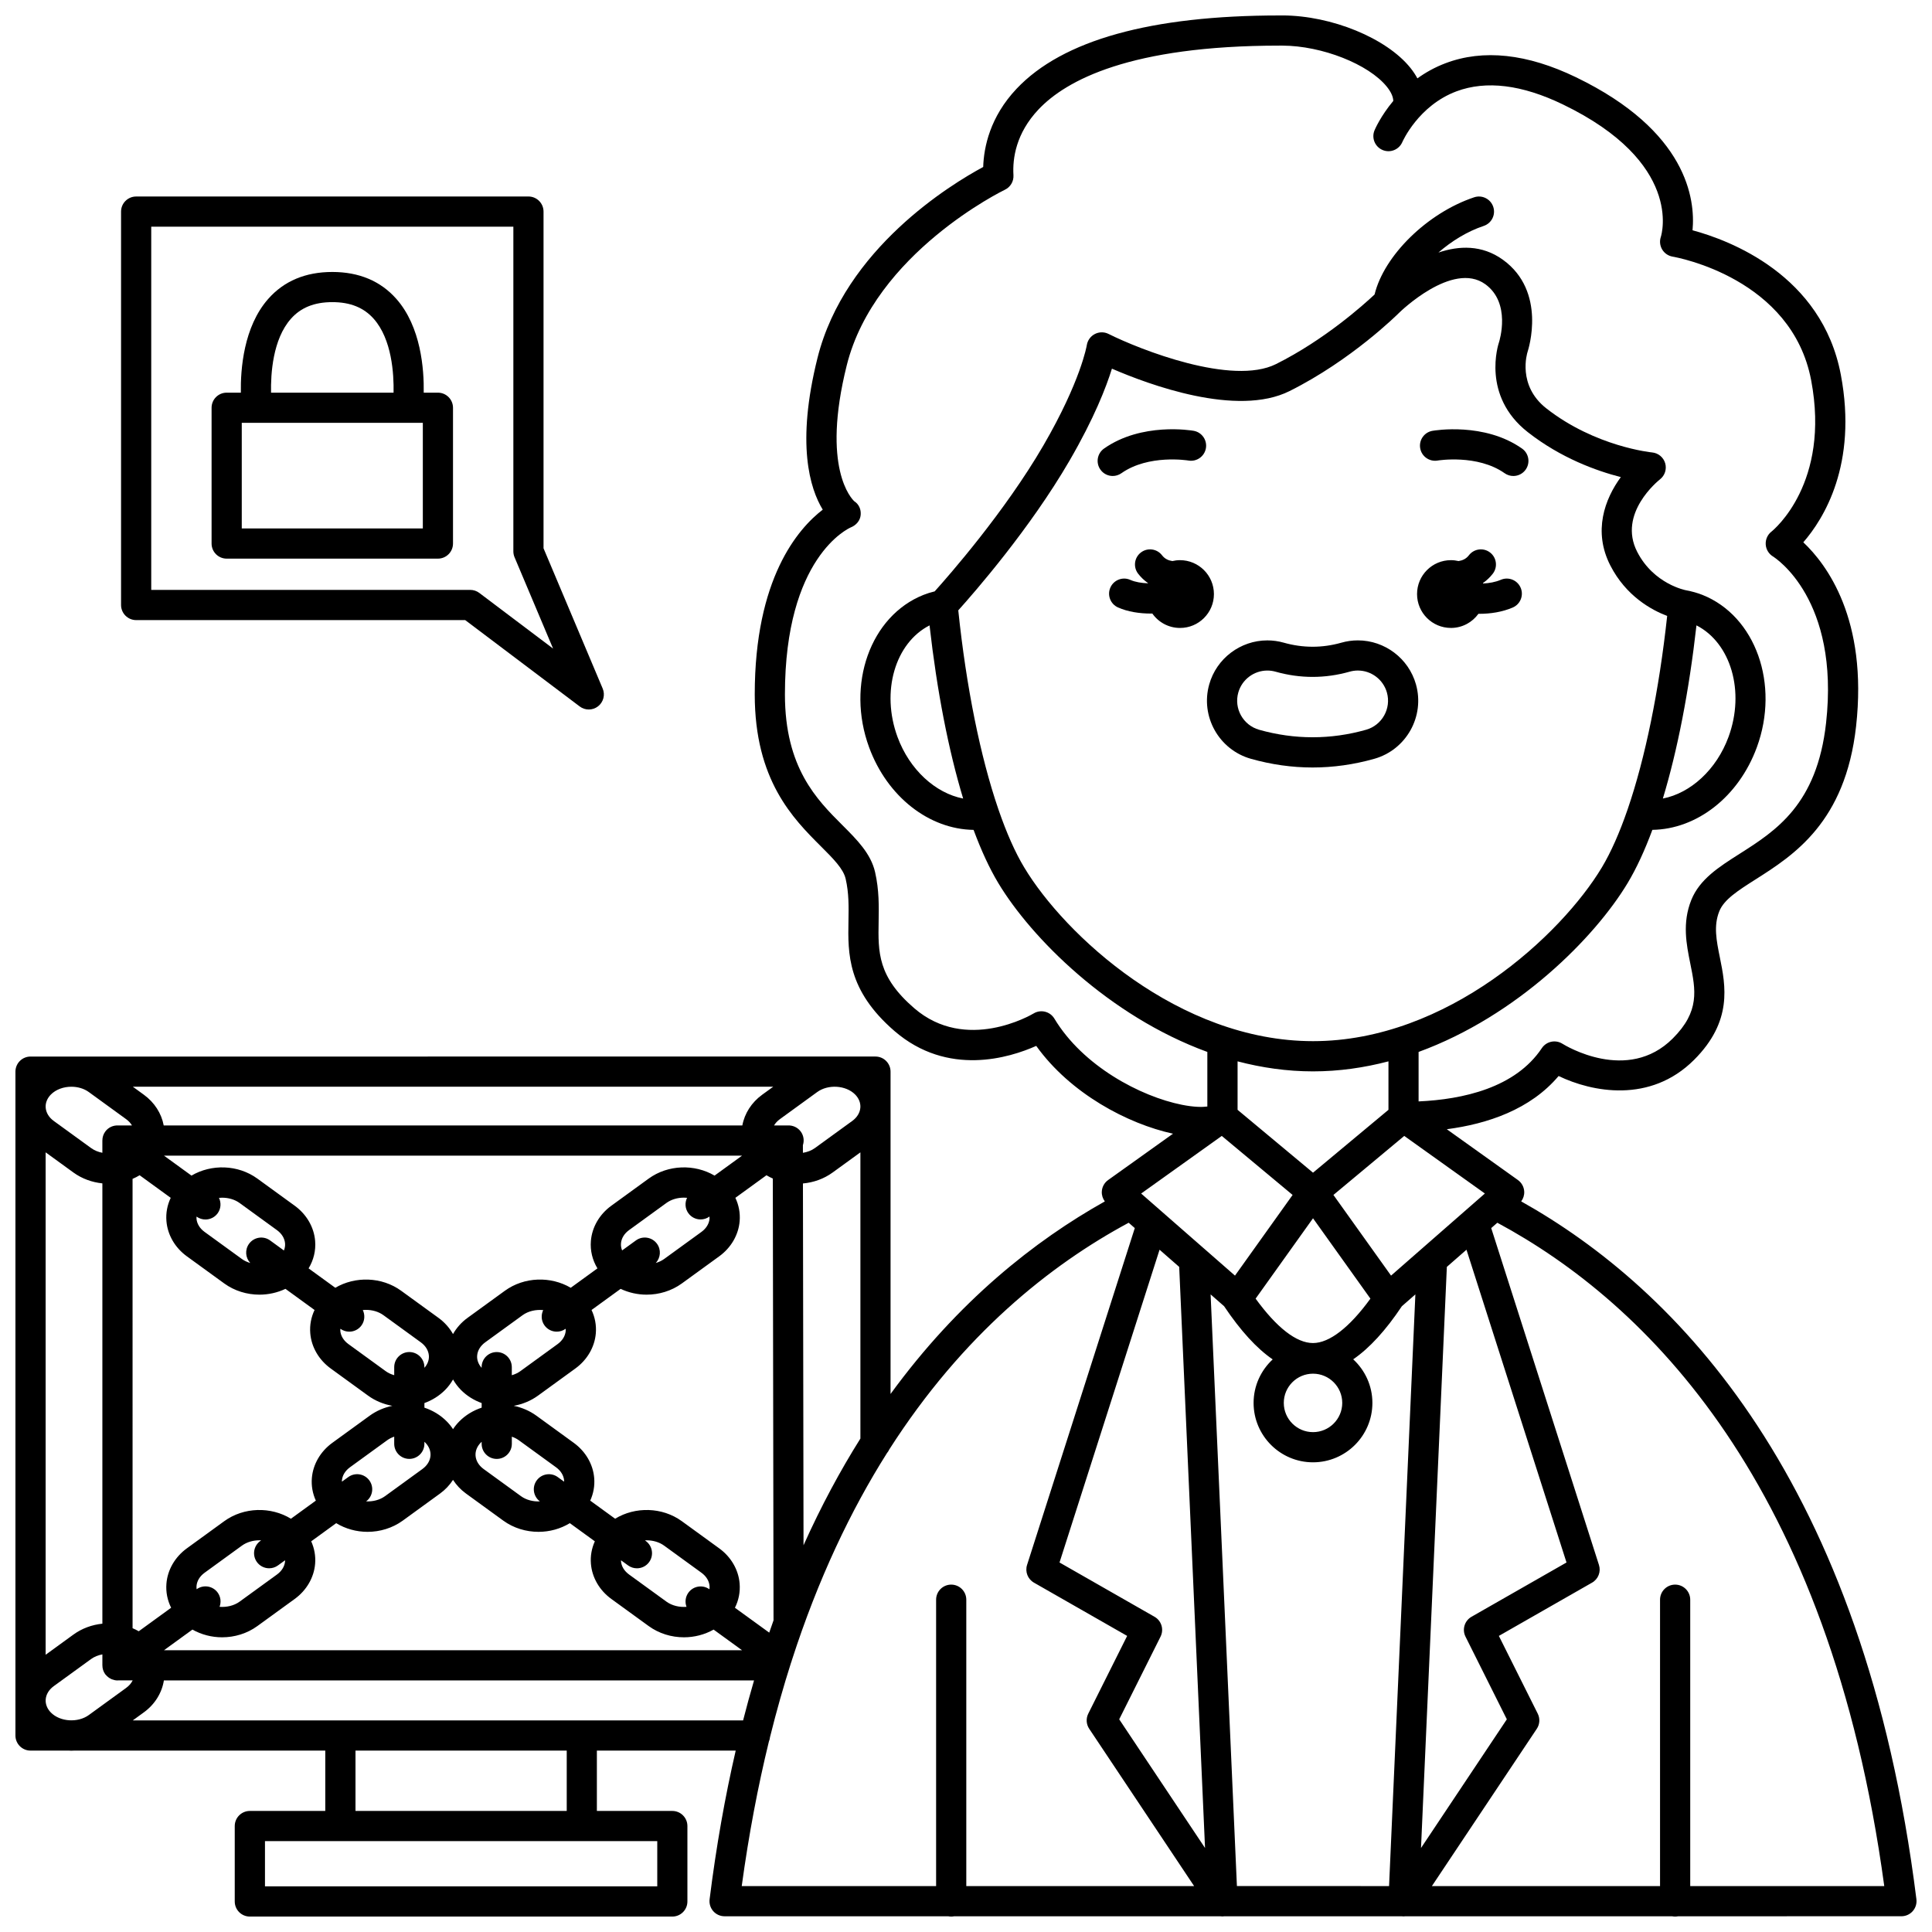 <?xml version="1.0" encoding="UTF-8"?>
<!-- Uploaded to: ICON Repo, www.iconrepo.com, Generator: ICON Repo Mixer Tools -->
<svg width="800px" height="800px" version="1.1" viewBox="144 144 512 512" xmlns="http://www.w3.org/2000/svg">
 <defs>
  <clipPath id="a">
   <path d="m148.09 148.09h503.81v503.81h-503.81z"/>
  </clipPath>
 </defs>
 <path d="m528.51 310.41c3.008 0 5.66-1.484 7.293-3.75 0.082 0 0.16 0.008 0.242 0.008 2.941 0 6.059-0.473 8.84-1.664 2.031-0.871 2.973-3.219 2.102-5.25s-3.223-2.973-5.25-2.102c-1.453 0.621-3.102 0.902-4.695 0.98-0.012-0.039-0.027-0.078-0.043-0.117 0.973-0.684 1.852-1.5 2.617-2.492 1.344-1.75 1.016-4.262-0.734-5.606s-4.262-1.016-5.606 0.734c-0.742 0.965-1.703 1.379-2.738 1.535-0.652-0.148-1.324-0.238-2.023-0.238-4.961 0-8.98 4.019-8.98 8.98-0.004 4.961 4.016 8.98 8.977 8.98z"/>
 <path d="m456.71 292.45c-0.695 0-1.371 0.086-2.023 0.238-1.035-0.156-2-0.57-2.738-1.535-1.344-1.75-3.856-2.082-5.606-0.734-1.75 1.344-2.082 3.856-0.734 5.606 0.762 0.992 1.645 1.812 2.617 2.492-0.008 0.023-0.016 0.047-0.023 0.066-1.68-0.062-3.356-0.324-4.656-0.906-2.019-0.902-4.383 0.004-5.281 2.019-0.902 2.016 0.004 4.383 2.019 5.281 2.594 1.16 5.723 1.625 8.742 1.625 0.117 0 0.23-0.008 0.352-0.008 1.625 2.309 4.305 3.82 7.344 3.82 4.961 0 8.98-4.019 8.98-8.98-0.008-4.961-4.031-8.984-8.992-8.984z"/>
 <path d="m438.88 270.14c0.797 0 1.598-0.238 2.301-0.73 7.195-5.07 17.59-3.394 17.77-3.363 2.168 0.375 4.238-1.074 4.625-3.246 0.383-2.176-1.07-4.25-3.242-4.633-0.559-0.098-13.777-2.324-23.754 4.703-1.805 1.273-2.238 3.766-0.965 5.57 0.773 1.109 2.012 1.699 3.266 1.699z"/>
 <path d="m524.98 266.05c0.105-0.02 10.547-1.727 17.77 3.363 0.699 0.492 1.504 0.73 2.301 0.73 1.258 0 2.492-0.59 3.273-1.695 1.273-1.805 0.84-4.301-0.965-5.57-9.977-7.031-23.195-4.801-23.754-4.703-2.172 0.383-3.617 2.449-3.238 4.621 0.375 2.164 2.441 3.625 4.613 3.254z"/>
 <g clip-path="url(#a)">
  <path d="m651.87 647.33c-13.895-111.16-63.539-161.86-104.74-184.95 0.559-0.742 0.852-1.656 0.805-2.598-0.059-1.219-0.676-2.348-1.668-3.059l-18.852-13.465c10.777-1.41 22.129-5.215 29.633-14.102 8.84 4.254 24.285 7.332 35.914-4.297 10.234-10.234 8.34-19.602 6.82-27.129-0.91-4.496-1.695-8.383-0.148-12.238 1.254-3.125 4.957-5.477 9.641-8.457 10.035-6.379 23.777-15.113 26.609-40.574 3.148-28.348-7.805-42.918-13.988-48.742 5.359-6.156 14.445-20.594 9.945-44.406-5.008-26.504-29.559-35.664-39.301-38.285 0.766-8.188-1.402-26.305-30.863-40.543-12.953-6.262-24.602-7.516-34.613-3.723-2.836 1.074-5.305 2.473-7.438 4.012-0.48-0.895-1.078-1.82-1.84-2.769-6.328-7.894-20.898-13.875-33.895-13.914-0.266 0.008-0.527 0.008-0.789 0.008-34.07 0-57.52 6.531-69.691 19.418-7.039 7.453-8.684 15.449-8.852 20.738-8.391 4.512-36.66 21.605-43.91 50.598-5.695 22.785-2.016 34.629 1.387 40.215-6.574 5.043-18.02 18.234-18.02 48.965 0 22.734 10.148 32.879 17.559 40.285 3.309 3.305 5.918 5.918 6.535 8.59 0.875 3.805 0.809 7.375 0.742 11.156-0.156 8.605-0.332 18.355 12.199 29.176 14.125 12.195 30.539 7.07 37.559 3.934 9.055 12.633 24.219 20.656 36.246 23.27l-17.199 12.285c-0.996 0.711-1.609 1.836-1.668 3.059-0.047 0.941 0.246 1.855 0.805 2.598-18.566 10.402-38.84 26.41-56.789 51.031v-85.422c0-2.207-1.789-4-4-4h-10.102c-0.461-0.02-0.922-0.02-1.383 0l-200.94 0.004c-0.469-0.02-0.934-0.02-1.402 0h-10.09c-2.207 0-4 1.789-4 4v175.93c0 2.207 1.789 4 4 4h10.184c0.203 0.008 0.406 0.027 0.609 0.027 0.254 0 0.504-0.016 0.758-0.027h66.562v15.992h-19.992c-2.207 0-4 1.789-4 4v19.992c0 2.207 1.789 4 4 4h111.96c2.207 0 4-1.789 4-4v-19.992c0-2.207-1.789-4-4-4h-19.992v-15.992h36.793c-2.82 12.211-5.156 25.32-6.918 39.41-0.141 1.137 0.211 2.281 0.969 3.144 0.758 0.859 1.852 1.352 2.996 1.352h59.27c0.258 0.051 0.523 0.078 0.793 0.078 0.273 0 0.535-0.027 0.793-0.078h70.492c0.188 0.027 0.379 0.043 0.574 0.043 0.188 0 0.375-0.016 0.566-0.043h46.93c0.172 0.023 0.344 0.035 0.516 0.035 0.18 0 0.355-0.012 0.527-0.035h70.652c0.258 0.051 0.523 0.078 0.793 0.078 0.273 0 0.535-0.027 0.793-0.078l59.184-0.008c1.148 0 2.238-0.492 2.996-1.352 0.762-0.863 1.113-2.008 0.973-3.144zm-119.5-69.609 10.957 21.914-22.746 34.105 6.848-154 5.203-4.551 26.508 82.887-25.18 14.387c-1.84 1.051-2.539 3.363-1.59 5.258zm-60.574 66.109-6.973-156.8 3.574 3.129c4.359 6.5 8.629 11.18 12.879 14.098-3.106 2.879-5.062 6.977-5.062 11.531 0 8.684 7.062 15.742 15.742 15.742 8.684 0 15.742-7.062 15.742-15.742 0-4.57-1.969-8.676-5.086-11.555 4.293-2.941 8.602-7.633 12.891-14.062l3.586-3.141-6.973 156.8-40.32-0.004zm-21.832-71.367-25.18-14.387 26.512-82.887 5.203 4.551 6.848 154-22.746-34.105 10.957-21.914c0.945-1.895 0.25-4.207-1.594-5.258zm-59.625-262.73c1.965 17.414 5.031 33.102 8.906 45.891-7.352-1.43-14.207-7.648-17.395-16.32-4.434-12.059-0.613-24.918 8.488-29.57zm18.312 48.938c-0.031-0.109-0.07-0.215-0.109-0.32-4.715-13.777-8.465-32.184-10.59-52.602 4.297-4.777 18.988-21.602 29.492-39.688 6.551-11.281 9.727-19.516 11.227-24.363 9.781 4.238 33.152 12.906 47.082 5.938 16.387-8.191 28.52-20.234 29.039-20.754 0.141-0.141 14.129-13.828 22.812-7.57 6.906 4.977 3.769 14.996 3.652 15.367-0.195 0.574-4.684 14.203 7.621 23.84 8.812 6.902 18.281 10.289 24.66 11.914-4.269 5.82-7.422 14.371-2.781 23.426 4.164 8.133 10.934 11.809 15.062 13.371-2.148 19.828-5.832 37.68-10.434 51.121-0.039 0.102-0.074 0.199-0.105 0.305-2.09 6.055-4.367 11.211-6.773 15.223-10.68 17.801-40.906 46.039-76.539 46.039-35.637 0-65.859-28.238-76.539-46.039-2.414-4-4.688-9.152-6.777-15.207zm184.93-48.941c9.102 4.652 12.926 17.516 8.492 29.57-3.188 8.672-10.043 14.887-17.395 16.32 3.871-12.789 6.941-28.473 8.902-45.891zm-121.61 115.54c6.422 1.684 13.109 2.656 19.992 2.656 6.883 0 13.57-0.973 19.992-2.656v12.844l-19.992 16.66-19.992-16.66zm19.992 41.586 15.211 21.297c-5.516 7.609-10.855 11.77-15.215 11.77-4.387 0-9.609-4.062-15.207-11.77zm0 41.184c4.269 0 7.746 3.477 7.746 7.746 0 4.269-3.477 7.746-7.746 7.746-4.269 0-7.746-3.477-7.746-7.746-0.004-4.269 3.473-7.746 7.746-7.746zm28.906-33.188c-0.027 0.027-0.059 0.051-0.09 0.078l-8.137 7.121-15.27-21.379 18.77-15.641 21.367 15.262zm-97.453-60.914c-1.133-1.891-3.59-2.5-5.484-1.371-0.727 0.434-17.938 10.461-31.656-1.383-9.691-8.367-9.574-14.816-9.43-22.977 0.07-3.906 0.152-8.332-0.941-13.09-1.129-4.914-4.793-8.578-8.676-12.457-6.777-6.777-15.215-15.211-15.215-34.633 0-36.352 16.809-43.98 17.477-44.27 1.395-0.559 2.465-1.785 2.598-3.281 0.133-1.477-0.461-2.84-1.699-3.644-0.668-0.613-8.797-8.797-1.984-36.047 7.434-29.73 41.555-46.336 41.898-46.5 1.473-0.699 2.371-2.223 2.273-3.852-0.27-4.461 0.668-11.109 6.644-17.434 7.305-7.731 24.312-16.91 63.891-16.91h0.758c10.461 0.031 22.875 4.93 27.676 10.918 1.094 1.367 1.656 2.617 1.688 3.742-3.348 4-4.856 7.516-4.969 7.785-0.852 2.031 0.105 4.359 2.133 5.219 2.027 0.863 4.371-0.09 5.238-2.113 0.039-0.098 4.238-9.656 14.355-13.438 7.859-2.938 17.348-1.766 28.203 3.481 31.801 15.367 26.188 34.332 25.945 35.094-0.375 1.109-0.246 2.324 0.348 3.332 0.598 1.004 1.605 1.699 2.762 1.898 1.289 0.223 31.629 5.777 36.73 32.789 5.141 27.203-9.902 39.59-10.527 40.09-1.031 0.805-1.59 2.07-1.52 3.375 0.07 1.305 0.785 2.5 1.895 3.191 0.727 0.449 17.738 11.41 14.102 44.129-2.406 21.648-13.32 28.586-22.949 34.707-5.43 3.453-10.559 6.711-12.773 12.227-2.438 6.078-1.285 11.777-0.27 16.801 1.434 7.09 2.566 12.688-4.637 19.887-11.98 11.98-28.539 1.84-29.23 1.406-1.836-1.16-4.262-0.648-5.469 1.16-7.016 10.523-20.922 13.59-32.66 14.117v-13.113c26.141-9.543 46.742-30.328 55.41-44.773 2.328-3.879 4.519-8.621 6.543-14.082 11.781-0.168 22.859-8.742 27.68-21.859 6.133-16.676-0.328-34.801-14.402-40.402-1.301-0.516-2.711-0.918-4.371-1.234-0.086-0.016-8.535-1.605-12.938-10.203-5.199-10.148 5.59-18.824 6.043-19.184 1.293-1.008 1.844-2.703 1.383-4.277-0.461-1.574-1.836-2.707-3.469-2.859-0.148-0.016-15.023-1.492-28.02-11.672-7.758-6.078-5.094-14.621-4.977-14.992 0.215-0.648 5.137-15.984-6.551-24.41-5.535-3.988-11.633-3.738-17.078-1.898 3.457-3.004 7.602-5.594 12.004-7.059 2.094-0.699 3.227-2.961 2.527-5.059-0.699-2.094-2.961-3.227-5.059-2.527-12.422 4.141-23.906 15.465-26.387 25.754-2.926 2.75-13.25 12.012-26.117 18.445-11.629 5.812-36-3.801-44.406-7.996-1.141-0.57-2.488-0.551-3.621 0.035-1.133 0.586-1.922 1.688-2.121 2.945-0.016 0.094-1.562 9.465-11.5 26.578-10.254 17.652-25.156 34.609-28.816 38.676-1.066 0.258-2.047 0.566-2.973 0.934-14.07 5.602-20.531 23.727-14.402 40.402 4.824 13.117 15.906 21.703 27.684 21.871 2.023 5.457 4.211 10.195 6.539 14.074 8.668 14.445 29.27 35.23 55.41 44.773v14.465c-1.336 0.18-3.512 0.18-6.738-0.461-10.984-2.191-26.262-10.277-33.801-22.84zm44.367 31.094 18.77 15.641-15.27 21.379-8.148-7.129c-0.023-0.023-0.051-0.043-0.078-0.066l-16.641-14.559zm-110.84 108.48-0.156-95.883c2.789-0.25 5.531-1.203 7.871-2.902l7.356-5.34v75.848c-5.352 8.512-10.418 17.906-15.07 28.277zm-200.85-104.13 7.356 5.34c2.289 1.66 4.957 2.606 7.68 2.883v116.69c-2.723 0.277-5.391 1.227-7.68 2.891l-7.356 5.344zm182.67 120.69c0.996-1.98 1.43-4.172 1.246-6.418-0.297-3.648-2.269-7.051-5.418-9.332l-9.895-7.188c-5.211-3.785-12.391-3.898-17.68-0.656l-6.602-4.797c0.848-1.867 1.227-3.898 1.055-5.981-0.297-3.648-2.269-7.047-5.414-9.332l-9.895-7.188c-1.816-1.32-3.875-2.184-6.012-2.625 2.285-0.41 4.5-1.301 6.438-2.707l9.895-7.188c3.144-2.285 5.121-5.688 5.418-9.332 0.176-2.152-0.23-4.254-1.137-6.168l7.711-5.602c2.141 1.012 4.504 1.539 6.887 1.539 3.285 0 6.59-0.98 9.344-2.977l9.895-7.184c3.144-2.281 5.121-5.688 5.418-9.332 0.176-2.152-0.23-4.254-1.137-6.168l8.238-5.984c0.543 0.324 1.105 0.617 1.684 0.871l0.188 117.09c-0.383 1.074-0.762 2.156-1.137 3.25zm-30.184-12.574 1.863 1.352c0.711 0.516 1.531 0.766 2.348 0.766 1.238 0 2.457-0.57 3.238-1.648 1.297-1.789 0.902-4.289-0.887-5.586l-0.227-0.164c0.152-0.008 0.309-0.02 0.461-0.02 1.656 0 3.32 0.461 4.625 1.41l9.895 7.188c1.273 0.926 2.035 2.172 2.144 3.512 0.023 0.289 0.008 0.578-0.031 0.867-1.789-1.285-4.281-0.887-5.574 0.898-0.816 1.129-0.957 2.543-0.5 3.754-1.879 0.148-3.832-0.293-5.32-1.375l-9.895-7.184c-1.273-0.926-2.035-2.172-2.144-3.512-0.016-0.09 0.004-0.172 0.004-0.258zm-16.766-22.055c-1.789-1.297-4.289-0.898-5.586 0.887-1.289 1.777-0.902 4.254 0.859 5.559-1.785 0.078-3.609-0.363-5.019-1.387l-9.895-7.188c-1.273-0.926-2.035-2.172-2.144-3.512-0.102-1.25 0.391-2.488 1.383-3.492 0.07-0.074 0.152-0.137 0.23-0.207v0.527c0 2.207 1.789 4 4 4 2.207 0 4-1.789 4-4v-1.895c0.648 0.23 1.27 0.523 1.816 0.922l9.895 7.188c1.273 0.926 2.035 2.172 2.144 3.512 0.008 0.102-0.012 0.199-0.012 0.301zm-26.09-14.762c-0.637 0.645-1.191 1.336-1.668 2.059-0.477-0.727-1.031-1.414-1.668-2.059-1.668-1.688-3.711-2.902-5.914-3.637v-1.215c2.039-0.746 3.926-1.902 5.488-3.477 0.844-0.852 1.535-1.789 2.098-2.777 0.562 0.988 1.254 1.926 2.098 2.777 1.559 1.578 3.449 2.731 5.488 3.477v1.215c-2.211 0.734-4.254 1.953-5.922 3.637zm-23.844 15.645c-1.297-1.785-3.797-2.184-5.586-0.887l-1.672 1.211c0-0.102-0.02-0.199-0.012-0.301 0.109-1.34 0.871-2.586 2.144-3.512l9.895-7.188c0.551-0.398 1.172-0.691 1.82-0.922v1.895c0 2.207 1.789 4 4 4 2.207 0 4-1.789 4-4v-0.527c0.074 0.07 0.156 0.133 0.23 0.207 0.992 1.004 1.484 2.246 1.383 3.492-0.109 1.34-0.871 2.586-2.144 3.512l-9.895 7.188c-1.41 1.023-3.234 1.469-5.019 1.387 1.758-1.297 2.148-3.777 0.855-5.555zm-22.336 21.426c-0.109 1.34-0.871 2.586-2.144 3.512l-9.895 7.184c-1.488 1.082-3.441 1.523-5.32 1.375 0.461-1.219 0.324-2.637-0.496-3.769-1.297-1.785-3.793-2.184-5.578-0.887-0.039-0.285-0.055-0.574-0.031-0.863 0.109-1.34 0.871-2.586 2.144-3.512l9.895-7.188c1.305-0.945 2.969-1.41 4.625-1.41 0.152 0 0.309 0.012 0.461 0.02l-0.227 0.164c-1.789 1.297-2.184 3.797-0.887 5.586 0.781 1.078 2.004 1.648 3.238 1.648 0.816 0 1.637-0.246 2.348-0.766l1.863-1.352c-0.008 0.09 0.008 0.172 0.004 0.258zm1.555-11.273c-5.289-3.242-12.473-3.129-17.68 0.656l-9.895 7.188c-3.144 2.285-5.121 5.688-5.418 9.332-0.184 2.246 0.254 4.434 1.246 6.414l-8.582 6.234c-0.531-0.305-1.074-0.574-1.637-0.812l-0.004-119.08c0.648-0.273 1.273-0.598 1.875-0.957l8.238 5.984c-0.91 1.918-1.316 4.016-1.137 6.168 0.297 3.648 2.269 7.051 5.418 9.332l9.895 7.184c2.75 2 6.059 2.977 9.344 2.977 2.379 0 4.742-0.527 6.887-1.539l7.711 5.602c-0.91 1.918-1.316 4.016-1.137 6.168 0.297 3.648 2.269 7.047 5.414 9.332l9.895 7.188c1.938 1.41 4.152 2.301 6.441 2.707-2.137 0.441-4.195 1.305-6.016 2.625l-9.895 7.188c-3.144 2.285-5.121 5.688-5.418 9.332-0.172 2.086 0.207 4.113 1.055 5.981zm119.55-96.219-7.285 5.289c-5.266-3.106-12.324-2.938-17.461 0.793l-9.895 7.188c-3.144 2.281-5.121 5.688-5.418 9.332-0.211 2.574 0.406 5.074 1.738 7.273l-7.078 5.141c-5.266-3.102-12.324-2.941-17.457 0.793l-9.895 7.184c-1.617 1.172-2.914 2.644-3.844 4.289-0.93-1.645-2.231-3.117-3.844-4.289l-9.895-7.184c-5.137-3.731-12.191-3.894-17.457-0.793l-7.078-5.141c1.328-2.199 1.945-4.699 1.734-7.273-0.297-3.648-2.269-7.047-5.414-9.332l-9.895-7.188c-5.137-3.731-12.191-3.894-17.461-0.793l-7.285-5.289zm-8.613 16.695c-0.109 1.34-0.871 2.586-2.144 3.512l-9.895 7.184c-0.66 0.48-1.418 0.816-2.215 1.051 1.293-1.371 1.477-3.508 0.328-5.09-1.297-1.785-3.797-2.184-5.586-0.887l-3.656 2.652c-0.246-0.605-0.355-1.238-0.301-1.879 0.109-1.34 0.871-2.586 2.144-3.512l9.895-7.188c1.305-0.945 2.969-1.41 4.625-1.41 0.285 0 0.566 0.016 0.848 0.043-0.621 1.285-0.551 2.852 0.348 4.086 0.781 1.078 2.004 1.648 3.238 1.648 0.812 0 1.637-0.246 2.348-0.766l0.004-0.004c0.008 0.199 0.031 0.379 0.02 0.559zm-38.117 29.73c-0.109 1.34-0.871 2.586-2.144 3.512l-9.895 7.188c-0.668 0.484-1.438 0.828-2.246 1.062v-2.137c0-2.207-1.789-4-4-4-2.207 0-4 1.789-4 4v0.18c-0.848-0.961-1.277-2.098-1.184-3.254 0.109-1.34 0.871-2.586 2.144-3.512l9.895-7.184c1.527-1.109 3.543-1.535 5.465-1.352-0.613 1.281-0.539 2.84 0.352 4.07 0.781 1.078 2.004 1.648 3.238 1.648 0.812 0 1.637-0.246 2.348-0.766l0.004-0.004c0.016 0.18 0.039 0.363 0.023 0.547zm-41.449 5.621c-2.207 0-4 1.789-4 4v2.137c-0.809-0.234-1.578-0.574-2.246-1.062l-9.895-7.188c-1.273-0.926-2.035-2.172-2.144-3.512-0.016-0.184 0.008-0.363 0.02-0.543l0.004 0.004c0.711 0.516 1.531 0.766 2.348 0.766 1.238 0 2.457-0.57 3.238-1.648 0.895-1.234 0.965-2.801 0.348-4.086 0.281-0.027 0.566-0.043 0.848-0.043 1.656 0 3.32 0.461 4.625 1.41l9.895 7.184c1.273 0.926 2.035 2.172 2.144 3.512 0.094 1.156-0.336 2.293-1.184 3.254v-0.18c0-2.211-1.793-4.004-4-4.004zm-36.887-29.574c-1.789-1.297-4.289-0.902-5.586 0.887-1.148 1.582-0.965 3.715 0.328 5.086-0.797-0.234-1.555-0.57-2.215-1.051l-9.895-7.184c-1.273-0.926-2.035-2.172-2.144-3.512-0.016-0.184 0.008-0.363 0.02-0.547l0.004 0.004c0.707 0.516 1.531 0.766 2.348 0.766 1.238 0 2.457-0.57 3.238-1.648 0.895-1.234 0.965-2.801 0.348-4.086 0.281-0.027 0.566-0.043 0.848-0.043 1.656 0 3.32 0.461 4.625 1.41l9.895 7.188c1.273 0.926 2.035 2.172 2.144 3.512 0.051 0.641-0.055 1.277-0.301 1.879zm-40.207-30.473c-1.324-0.082-2.656 0.48-3.492 1.633-0.516 0.711-0.754 1.531-0.754 2.348 0 0.008-0.004 0.016-0.004 0.02v3.242c-1.078-0.207-2.109-0.617-2.981-1.25l-9.895-7.184c-1.273-0.926-2.035-2.172-2.144-3.512-0.102-1.25 0.391-2.492 1.383-3.496 1.348-1.359 3.379-2.062 5.422-2.062 1.656 0 3.32 0.461 4.625 1.41l9.895 7.188c0.66 0.48 1.18 1.047 1.547 1.668zm181.4 5.223c0.383-1.176 0.227-2.512-0.555-3.59-0.836-1.148-2.168-1.715-3.492-1.633h-3.602c0.367-0.621 0.883-1.188 1.547-1.668l9.895-7.188c2.914-2.113 7.609-1.809 10.047 0.652 0.992 1.004 1.484 2.246 1.383 3.496-0.109 1.34-0.871 2.586-2.144 3.512l-9.895 7.184c-0.922 0.668-2.027 1.07-3.18 1.262zm-10.801-13.359c-2.797 2.031-4.664 4.949-5.25 8.137l-153.34 0.004c-0.586-3.188-2.453-6.106-5.25-8.137l-2.945-2.141h169.73zm-168.54 157.19-9.895 7.188c-2.914 2.113-7.606 1.812-10.047-0.652-0.992-1.004-1.484-2.246-1.383-3.496 0.109-1.34 0.871-2.586 2.144-3.512l9.895-7.184c0.867-0.629 1.902-1.02 2.981-1.227v2.898c0 0.008 0.004 0.012 0.004 0.02 0 0.812 0.238 1.633 0.754 2.344 0.09 0.121 0.199 0.215 0.301 0.32 0.059 0.066 0.117 0.133 0.184 0.195 0.141 0.137 0.289 0.258 0.449 0.371 0.062 0.047 0.129 0.086 0.195 0.129 0.172 0.105 0.344 0.207 0.527 0.285 0.055 0.023 0.113 0.039 0.172 0.062 0.457 0.172 0.934 0.285 1.418 0.285 0.059 0 0.117-0.012 0.18-0.016h3.848c-0.375 0.75-0.953 1.43-1.727 1.988zm10.016-9.98 7.543-5.477c2.387 1.344 5.113 2.047 7.863 2.047 3.285 0 6.594-0.98 9.344-2.977l9.895-7.184c3.144-2.285 5.121-5.688 5.414-9.332 0.168-2.07-0.203-4.086-1.039-5.945l6.625-4.812c2.484 1.512 5.383 2.301 8.301 2.301 3.285 0 6.59-0.98 9.344-2.977l9.895-7.188c1.387-1.008 2.527-2.238 3.418-3.606 0.887 1.367 2.031 2.598 3.418 3.606l9.895 7.188c2.75 2 6.059 2.977 9.344 2.977 2.918 0 5.812-0.785 8.301-2.301l6.625 4.812c-0.836 1.855-1.207 3.875-1.039 5.945 0.297 3.648 2.269 7.051 5.418 9.332l9.895 7.184c2.754 2 6.059 2.977 9.344 2.977 2.746 0 5.473-0.699 7.859-2.043l7.543 5.477zm130.73 62.574h-103.96v-11.996h103.96zm-23.992-19.992h-55.98v-15.992h55.98zm4-23.992h-119l2.945-2.141c2.891-2.098 4.777-5.144 5.297-8.457h156.4c-1.012 3.449-1.977 6.984-2.902 10.598zm49.578 5.598c0.156-0.363 0.246-0.758 0.293-1.164 1.707-6.875 3.57-13.449 5.574-19.719 0.086-0.207 0.16-0.418 0.207-0.633 6.981-21.648 15.645-39.77 25.23-54.945 0.242-0.289 0.453-0.605 0.605-0.957 19.496-30.48 42.723-48.922 63.434-60.066l1.621 1.418-28.551 89.273c-0.574 1.797 0.188 3.754 1.824 4.688l24.703 14.117-10.305 20.605c-0.641 1.285-0.547 2.812 0.25 4.008l27.801 41.684h-60.375v-75.891c0-2.207-1.789-4-4-4-2.207 0-4 1.789-4 4v75.891h-51.512c1.879-13.727 4.305-26.469 7.199-38.309zm244.16 38.309v-75.891c0-2.207-1.789-4-4-4-2.207 0-4 1.789-4 4v75.891h-60.461l27.801-41.684c0.797-1.195 0.891-2.723 0.25-4.008l-10.305-20.605 24.703-14.117c1.641-0.938 2.398-2.891 1.824-4.688l-28.551-89.273 1.621-1.418c39.441 21.223 88.012 68.883 102.54 175.8z"/>
 </g>
 <path d="m180.08 308.33h87.199l30.348 22.887c0.711 0.539 1.559 0.809 2.406 0.809 0.867 0 1.734-0.281 2.457-0.844 1.426-1.113 1.93-3.043 1.227-4.707l-15.676-37.168v-89.234c0-2.207-1.789-4-4-4l-103.96 0.004c-2.207 0-4 1.789-4 4v104.26c0.004 2.203 1.793 3.996 4 3.996zm4-104.26h95.965v86.043c0 0.535 0.105 1.062 0.312 1.555l10.215 24.211-19.543-14.742c-0.695-0.523-1.539-0.809-2.406-0.809h-84.543z"/>
 <path d="m260.05 248.06h-3.758c0.105-6.211-0.723-17.457-7.254-24.852-4.18-4.734-9.891-7.133-16.977-7.133s-12.801 2.398-16.977 7.133c-6.531 7.398-7.359 18.645-7.254 24.852h-3.758c-2.207 0-4 1.789-4 4v35.984c0 2.207 1.789 4 4 4h55.98c2.207 0 4-1.789 4-4v-35.984c-0.004-2.211-1.793-4-4.004-4zm-38.957-19.578c2.629-2.973 6.219-4.414 10.973-4.414s8.34 1.445 10.973 4.414c4.816 5.441 5.363 14.59 5.262 19.578h-32.469c-0.102-4.992 0.445-14.137 5.262-19.578zm34.961 55.562h-47.984v-27.988h43.98 0.008 0.004 3.992z"/>
 <path d="m475.5 345.09c5.398 1.527 10.898 2.305 16.352 2.305 5.457 0 10.961-0.777 16.359-2.305 8.48-2.402 13.43-11.258 11.027-19.742-1.938-6.856-8.266-11.641-15.387-11.641-1.484 0-2.961 0.207-4.375 0.613-5.066 1.434-10.184 1.434-15.266-0.004-1.414-0.402-2.879-0.605-4.352-0.605-7.141 0-13.473 4.797-15.398 11.652-2.398 8.469 2.551 17.32 11.039 19.727zm-3.34-17.559c0.961-3.43 4.129-5.828 7.699-5.828 0.734 0 1.465 0.102 2.172 0.301 6.508 1.84 13.129 1.844 19.637 0 0.707-0.203 1.445-0.305 2.184-0.305 3.562 0 6.723 2.394 7.691 5.82 1.199 4.242-1.273 8.668-5.512 9.871-9.367 2.656-18.973 2.656-28.352 0.004-4.242-1.203-6.719-5.625-5.519-9.863z"/>
</svg>